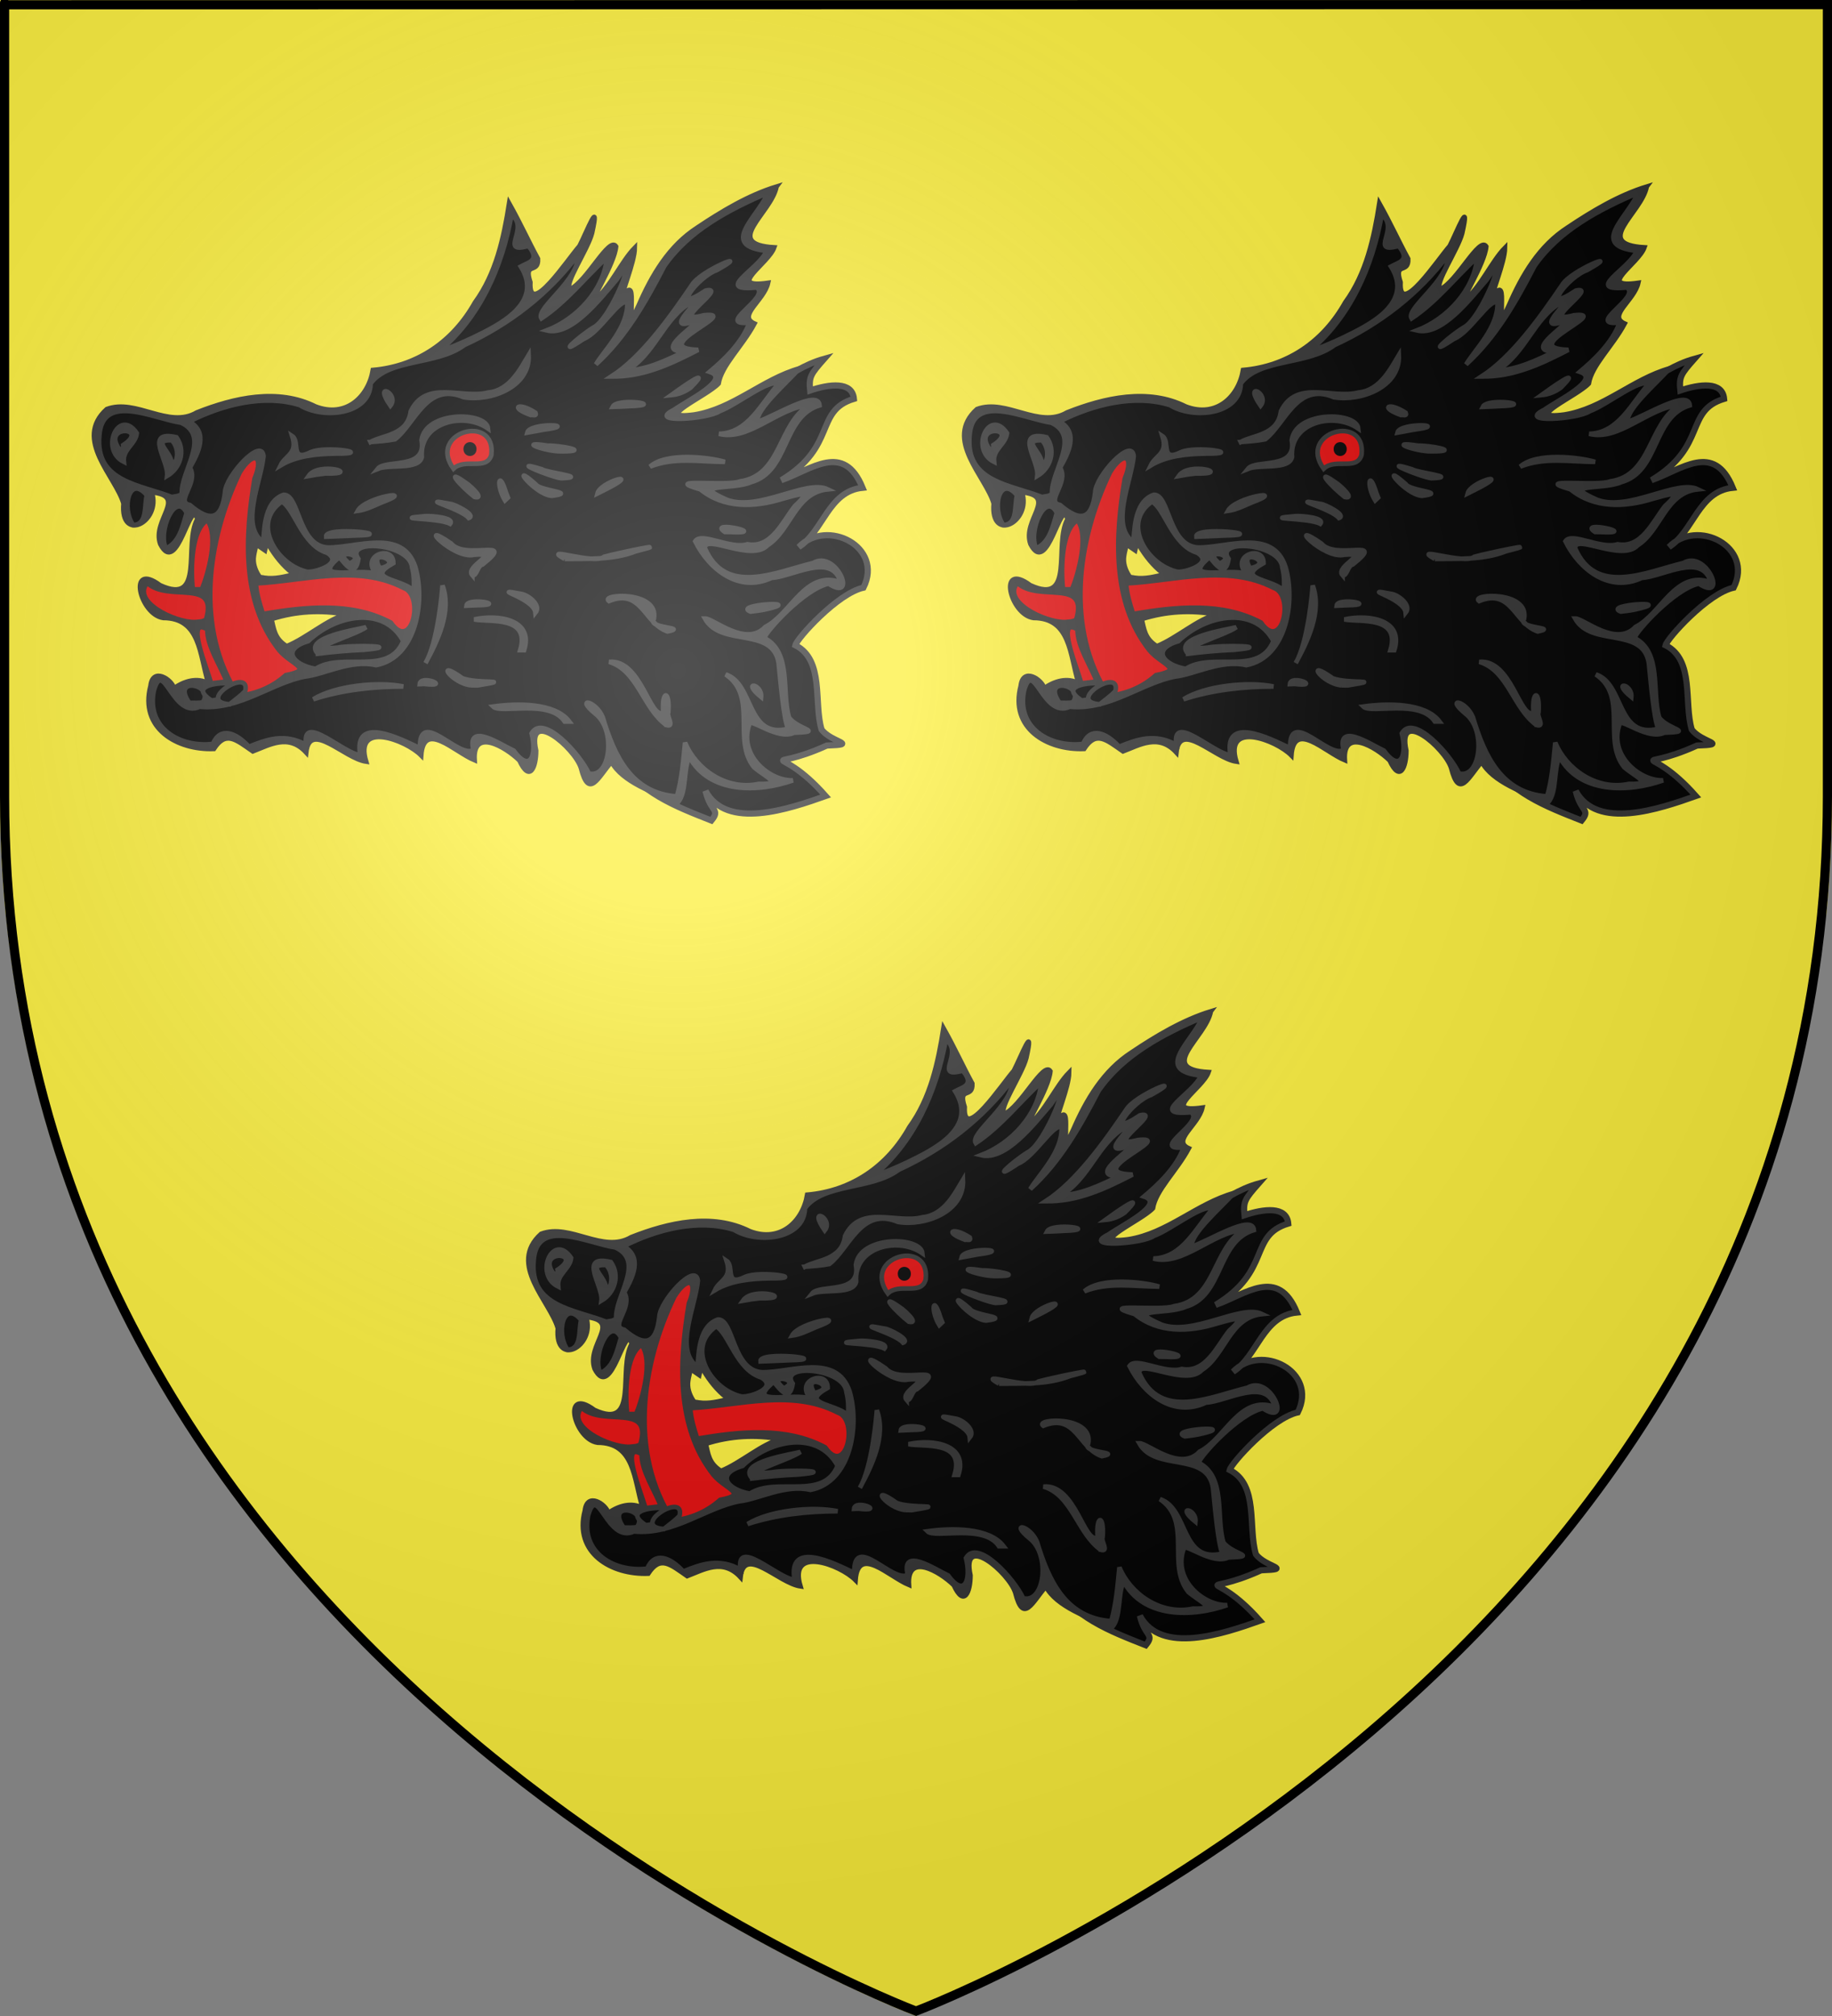 <?xml version="1.0" encoding="UTF-8" standalone="no"?>
<svg
   xmlns:dc="http://purl.org/dc/elements/1.1/"
   xmlns:cc="http://creativecommons.org/ns#"
   xmlns:rdf="http://www.w3.org/1999/02/22-rdf-syntax-ns#"
   xmlns:svg="http://www.w3.org/2000/svg"
   xmlns="http://www.w3.org/2000/svg"
   xmlns:xlink="http://www.w3.org/1999/xlink"
   xmlns:sodipodi="http://sodipodi.sourceforge.net/DTD/sodipodi-0.dtd"
   xmlns:inkscape="http://www.inkscape.org/namespaces/inkscape"
   id="svg2"
   version="1.0"
   width="600"
   height="660"
   sodipodi:docname="Blason_La_Calotterie.svg"
   inkscape:version="0.92.4 (5da689c313, 2019-01-14)">
  <rect width="100%" height="100%" fill="#808080" stroke="none"/>
  <sodipodi:namedview
     pagecolor="#ffffff"
     bordercolor="#666666"
     borderopacity="1"
     objecttolerance="10"
     gridtolerance="10"
     guidetolerance="10"
     inkscape:pageopacity="0"
     inkscape:pageshadow="2"
     inkscape:window-width="1920"
     inkscape:window-height="1017"
     id="namedview88"
     showgrid="false"
     inkscape:zoom="1.011377"
     inkscape:cx="163.83724"
     inkscape:cy="370.75983"
     inkscape:window-x="-8"
     inkscape:window-y="-8"
     inkscape:window-maximized="1"
     inkscape:current-layer="svg2" />
  <defs
     id="defs6">
    <linearGradient
       id="linearGradient2893">
      <stop
         id="stop2895"
         offset="0"
         style="stop-color:white;stop-opacity:0.314;" />
      <stop
         style="stop-color:white;stop-opacity:0.251;"
         offset="0.19"
         id="stop2897" />
      <stop
         id="stop2901"
         offset="0.6"
         style="stop-color:#6b6b6b;stop-opacity:0.125;" />
      <stop
         id="stop2899"
         offset="1"
         style="stop-color:black;stop-opacity:0.125;" />
    </linearGradient>
    <radialGradient
       r="300"
       fy="226.331"
       fx="221.445"
       cy="226.331"
       cx="221.445"
       gradientTransform="matrix(1.353,0,0,1.349,-77.629,-85.747)"
       gradientUnits="userSpaceOnUse"
       id="radialGradient3163"
       xlink:href="#linearGradient2893" />
  </defs>
  <g
     style="display:inline;fill:#fcef3c"
     id="layer3">
    <path
       id="path3161"
       d="M 0,0 V 260.438 C 0,274.017 0.663,287.192 1.938,300 H 2 c 25.698,257.617 298,360 298,360 v -1.5 c 0,0 270.474,-101.957 296,-358.5 h 2.062 C 599.337,287.192 600,274.017 600,260.438 V 0 H 300 Z"
       style="display:inline;fill:#fcef3c;fill-opacity:1;fill-rule:evenodd;stroke:none"
       inkscape:connector-curvature="0" />
  </g>
  <g
     style="display:inline"
     id="layer4">
    <g
       transform="matrix(0.504,0,0,0.504,10.664,32.099)"
       id="g4890">
      <g
         id="g4412"
         transform="matrix(1.603,0,0,1.603,-175.973,795.835)"
         style="stroke-width:1.872;stroke-miterlimit:4;stroke-dasharray:none">
        <path
           style="display:inline;fill:#000000;stroke:#313131;stroke-width:2.496;stroke-miterlimit:4;stroke-dasharray:none"
           d="m 346.135,-229.89 c 9.614,15.008 24.387,20.465 38.832,26.189 3.776,-4.632 -0.358,-3.384 -2.378,-11.976 8.57,15.952 33.805,7.304 48.692,2.043 -20.01,-22.679 -25.974,-8.521 0.463,-20.454 13.361,-0.486 1.752,-1.217 -2.118,-6.487 -3.277,-10.906 1.24,-28.124 -10.624,-34.155 0.666,-2.76 17.051,-21.019 27.602,-23.333 8.291,-16.582 -14.767,-28.264 -26.212,-16.482 9.974,-6.305 11.934,-22.611 25.848,-23.995 -7.64,-18.709 -20.743,-7.332 -32.931,-3.078 22.759,-13.748 13.291,-28.076 29.423,-32.964 -0.63,-7.164 -9.92,-6.024 -17.742,-3.384 -0.548,-5.531 0.184,-6.565 5.708,-12.833 -16.056,4.497 -25.168,17.53 -41.847,20.156 z"
           id="path4-9"
           inkscape:connector-curvature="0" />
        <g
           style="stroke:#313131;stroke-width:1.872;stroke-miterlimit:4;stroke-dasharray:none"
           transform="translate(-15.894,-623.033)"
           id="layer4-2">
          <g
             style="stroke:#313131;stroke-width:1.872;stroke-miterlimit:4;stroke-dasharray:none"
             transform="translate(-564.377,-4.539)"
             id="g4253">
            <path
               style="fill:#313131;stroke:#313131;stroke-width:1.872;stroke-miterlimit:4;stroke-dasharray:none"
               d="m 991.656,166.969 c -11.255,3.451 -22.102,9.912 -32.031,16.562 -11.601,7.448 -18.526,19.3 -23.875,31.594 -6.382,14.199 0.863,-14.913 -6.406,-3.594 -0.853,-0.989 4.79,-13.7 4.844,-19.781 -5.484,5.575 -9.627,15.667 -16.562,21.5 -1.689,0.524 8.363,-14.935 8.969,-22 -2.72,-4.436 -12.016,14.51 -18.781,17.344 -2.247,-2.285 7.263,-15.926 9.031,-22.719 3.346,-14.943 -2.068,-0.671 -5.094,5.188 -4.575,5.138 -20.665,29.538 -19.906,14.688 -2.83,-8.552 3.423,-3.089 3.094,-9.5 -4.048,-7.46 -7.044,-14.217 -11.688,-22.5 -2.212,14.007 -5.276,28.415 -13.844,40.156 -8.856,15.805 -23.306,25.81 -41.406,27.406 -1.84,10.945 -10.948,19.489 -23.25,14.781 -15.232,-7.622 -32.986,-3.568 -48.094,2.406 -11.465,6.791 -24.662,-5.825 -36.531,-1.344 -13.656,12.254 3.648,27.301 6.781,38.25 -1.398,16.125 15.413,7.471 11.5,-4.531 14.706,1.574 -0.102,11.122 3.406,20.969 6.956,13.623 12.356,-19.813 15.031,-10.125 -5.747,10.191 3.301,35.284 -15.125,26.781 -13.405,-9.946 -8.242,11.955 1.312,13.281 15.097,0.041 14.687,14.918 18.25,26.438 -4.455,-2.413 -9.708,-0.955 -13.875,2.031 -0.908,-3.561 -8.658,-8.69 -9.531,-0.969 -4.565,17.259 10.744,26.15 25.688,25.562 4.893,-7.465 8.847,-3.799 15.781,1 6.625,-2.515 14.435,-7.354 21.625,0.469 1.437,-13.259 15.41,2.413 24.312,3.688 -5.004,-16.637 16.038,-8.865 22.312,-2.5 1.048,-14.374 13.444,-1.472 21.656,1.938 -0.864,-13.246 12.404,-5.522 18.156,0.094 4.169,9.077 6.78,2.82 6.781,-3.969 -3.783,-17.441 15.513,-1.26 18.156,7 3.264,12.961 7,3.686 12.406,-2.438 4.249,7.981 17.086,12.67 26.969,16.375 3.565,-4.373 2.064,-12.887 4.531,-18.5 8.092,15.062 27.975,14.561 42.031,9.594 -9.344,0.361 -22.299,-10.133 -17.594,-23 0.756,-2.093 11.647,6.835 18.031,3.688 12.616,-0.459 1.655,-1.149 -2,-6.125 -3.094,-10.297 1.171,-26.555 -10.031,-32.25 0.629,-2.606 16.099,-19.847 26.062,-22.031 12.016,7.89 3.285,-13.945 -6.25,-8.375 -15.078,3.643 -35.447,13.602 -43.906,-6.031 -0.073,-5.944 19.038,5.754 25.406,-1.156 9.417,-5.953 11.268,-21.349 24.406,-22.656 -8.731,-4.181 -27.783,9.015 -40.781,4.281 -15.84,-6.891 2.345,-3.919 9.688,-7.188 15.481,-4.301 12.549,-26.51 27.781,-31.125 -0.595,-6.764 -17.865,4.226 -25.25,6.719 -0.517,-5.223 11.971,-15.831 17.187,-21.75 -15.16,4.246 -27.064,16.271 -42.812,18.75 -17.417,2.323 5.343,-7.529 9.938,-12.531 1.183,-7.41 9.646,-15.087 14.562,-24.312 -7.055,-3.136 3.907,-9.314 5.5,-16.5 -17.344,2.427 0.186,-7.708 2.5,-14.375 -21.394,-1.276 -1.147,-13.776 0.938,-24.656 z m -206.625,143.969 c 2.373,4.232 5.239,8.259 8.906,11.469 0.725,0.613 1.512,1.195 2.344,1.656 -3.978,0.962 -8.095,2.056 -12.219,1.438 -0.753,-0.238 -1.848,-0.009 -2.25,-0.812 -1.564,-2.366 -2.521,-5.275 -2.031,-8.125 0.218,-1.542 0.677,-3.035 0.969,-4.562 l 3.5,2.406 z M 817.125,340.375 c -7.52,1.864 -15.863,9.484 -24.062,12.844 -5.073,-3.153 -5.15,-7.138 -6.156,-10.969 10.073,-3.203 20.146,-3.664 30.219,-1.875 z"
               id="path4"
               inkscape:connector-curvature="0" />
            <path
               id="path5"
               d="m 951.257,414.102 c -18.543,-1.307 -25.381,-16.567 -30.071,-32.076 -2.763,-6.795 -11.474,-8.361 -2.921,-1.391 8.365,6.536 6.028,26.393 -2.708,24.171 -3.465,-7.688 -18.494,-24.444 -23.197,-16.286 2.108,8.48 -0.318,16.426 -7.258,7.043 -5.266,-2.461 -19.155,-11.805 -16.34,-0.278 -5.931,3.775 -22.09,-17.407 -21.672,-0.744 -8.563,-4.109 -27.073,-13.433 -24.199,2.833 -7.043,-0.715 -23.937,-17.523 -21.912,-4.131 -8.694,-4.961 -16.224,-2.135 -23.209,0.717 -5.35,-5.819 -11.676,-8.203 -14.644,-1.131 -13.428,1.557 -26.998,-6.452 -23.919,-21.545 3.876,-13.907 7.617,11.596 18.563,6.465 16.012,1.602 29.246,-9.713 42.858,-12.242 7.649,-0.831 18.387,-6.959 28.683,-4.592 16.396,-3.115 19.995,-25.986 15.89,-39.849 -5.204,-15.907 -24.085,-7.531 -35.614,-7.826 -11.975,-0.868 -11.298,-21.497 -17.744,-21.371 -8.697,2.944 -7.677,16.536 -8.406,19.101 -9.332,-6.793 -0.804,-24.135 0.238,-34.788 -0.772,-7.858 -15.444,8.15 -15.621,14.676 -1.32,11.302 -6.056,12.118 -14.229,5.154 -6.276,-1.224 3.802,-9.009 -0.014,-15.119 3.347,-5.895 7.702,-14.22 -0.239,-18.708 13.399,-6.788 30.208,-11.177 44.79,-6.643 9.327,5.823 28.486,3.975 28.735,-8.76 7.458,-10.23 26.942,-7.291 38.008,-15.593 18.016,-8.22 34.216,-20.642 46.082,-36.565 0.518,10.339 -17.424,21.686 -14.865,25.794 10.189,-6.775 17.739,-16.567 26.606,-24.769 -1.245,13.282 -12.259,24.971 -24.437,29.632 9.963,2.403 21.398,-12.496 28.343,-20.586 9.692,-15.18 -2.096,15.954 -9.476,19.434 -6.054,3.739 -15.722,12.494 -3.927,4.588 6.58,-2.542 14.462,-16.622 17.72,-14.796 0.304,10.178 -9.024,18.941 -12.728,25.117 12.177,-11.092 20.253,-25.392 27.73,-39.833 10.067,-14.533 26.246,-22.901 42.067,-29.708 -4.637,10.355 -19.871,21.443 -0.58,23.556 -3.333,7.618 -21.816,16.435 -4.073,14.839 6.004,3.862 -17.371,15.631 -2.923,14.214 -3.031,8.283 -10.364,15.097 -16.111,19.936 8.907,2.902 -9.684,11.913 -14.396,15.366 -11.58,5.641 13.633,3.878 18.353,0.624 7.493,-2.841 19.688,-13.005 24.001,-11.164 -6.975,7.828 -12.301,20.023 -24.169,20.3 12.057,3.123 23.794,-10.55 36.519,-11.641 -12.6,7.645 -11.03,28.495 -28.028,30.927 -5.469,2.165 -32.37,-1.456 -16.069,3.212 9.642,7.821 21.965,7.36 33.315,3.833 6.727,-1.81 12.591,-3.968 4.997,2.939 -4.976,6.32 -9.506,17.251 -19.191,15.488 -7.017,2.134 -18.632,-5.116 -21.198,-1.225 5.759,11.576 17.82,20.99 30.961,14.844 8.586,-0.478 24.488,-10.578 28.011,1.811 -14.273,-5.291 -20.066,12.79 -30.535,18.061 -7.934,8.433 -21.059,-3.502 -24.522,-3.413 6.571,11.762 27.356,3.155 29.889,17.906 0.87,8.42 2.072,22.863 3.857,26.806 -17.037,4.158 -13.685,-18.242 -25.312,-22.047 13.208,8.888 2.551,26.655 11.529,37.639 4.733,4.004 12.182,6.968 1.889,6.723 -13.337,2.851 -25.589,-6.197 -29.87,-16.744 -0.732,7.317 -1.28,14.712 -3.31,21.815 z"
               style="fill:#000000;stroke:#313131;stroke-width:1.872;stroke-miterlimit:4;stroke-dasharray:none"
               inkscape:connector-curvature="0" />
            <path
               id="path6"
               d="m 946.991,385.187 c -9.346,-6.549 -11.607,-22.209 -23.209,-25.604 13.011,-1.189 16.503,23.747 21.96,20.526 -0.743,-9.28 2.735,-9.233 2.025,-0.081 -0.875,1.469 2.821,6.151 -0.776,5.16 z"
               style="fill:#313131;stroke:#313131;stroke-width:1.872;stroke-miterlimit:4;stroke-dasharray:none"
               inkscape:connector-curvature="0" />
            <path
               id="path7"
               d="m 905.761,383.752 c -6.13,-9.293 -25.939,-2.981 -29.038,-6.069 9.728,-1.35 25.08,-1.631 30.915,6.069 -0.626,0 -1.251,0 -1.877,0 z"
               style="fill:#313131;stroke:#313131;stroke-width:1.872;stroke-miterlimit:4;stroke-dasharray:none"
               inkscape:connector-curvature="0" />
            <path
               id="path8"
               d="m 753.572,376.174 c -7.607,-10.957 10.471,-7.499 5.467,-0.212 -1.804,0.38 -3.643,0.177 -5.467,0.212 z"
               style="fill:#000000;stroke:#313131;stroke-width:1.872;stroke-miterlimit:4;stroke-dasharray:none"
               inkscape:connector-curvature="0" />
            <path
               id="path9"
               d="m 770.685,374.098 c -2.395,0.421 -5.698,0.764 -8.102,1.12 -9.028,-5.832 2.013,-7.202 6.952,-7.003 5.395,4.376 1.062,4.065 1.15,5.883 z"
               style="fill:#000000;stroke:#313131;stroke-width:1.872;stroke-miterlimit:4;stroke-dasharray:none"
               inkscape:connector-curvature="0"
               sodipodi:nodetypes="cccc" />
            <path
               id="path3132"
               d="m 803.846,374.74 c 8.772,-5.497 26.2,-7.298 36.486,-5.189 -12.334,0.028 -24.71,1.372 -36.486,5.189 z"
               style="fill:#313131;stroke:#313131;stroke-width:1.872;stroke-miterlimit:4;stroke-dasharray:none"
               inkscape:connector-curvature="0" />
            <path
               id="path12"
               d="m 985.387,373.818 c -8.266,-6.786 0.525,-5.401 0,0 z"
               style="fill:#313131;stroke:#313131;stroke-width:1.872;stroke-miterlimit:4;stroke-dasharray:none"
               inkscape:connector-curvature="0" />
            <path
               id="path13"
               d="m 773.504,373.341 c -17.684,-27.193 -12.784,-62.8 0.589,-90.627 5.486,-8.878 9.866,-6.87 5.94,2.641 -3.848,23.115 -5.43,49.966 9.924,69.435 4.764,5.824 14.606,7.875 2.737,10.177 -5.464,4.851 -11.905,7.558 -19.19,8.374 z"
               style="fill:#e20909;stroke:#313131;stroke-width:1.872;stroke-miterlimit:4;stroke-dasharray:none"
               inkscape:connector-curvature="0" />
            <path
               id="path14"
               d="m 867.841,369.073 c -7.732,-0.651 -15.094,-11.122 -3.553,-2.864 6.366,2.442 21.482,0.357 6.144,2.905 l -2.592,-0.041 v 0 z"
               style="fill:#313131;stroke:#313131;stroke-width:1.872;stroke-miterlimit:4;stroke-dasharray:none"
               inkscape:connector-curvature="0" />
            <path
               id="path15"
               d="m 846.987,368.595 c 0.369,-4.131 13.191,1.305 1.894,-0.071 z"
               style="fill:#313131;stroke:#313131;stroke-width:1.872;stroke-miterlimit:4;stroke-dasharray:none"
               inkscape:connector-curvature="0" />
            <path
               id="path17"
               d="m 804.767,362.416 c -9.243,-1.593 -14.068,-7.964 -2.965,-11.232 10.836,-10.542 30.557,-14.689 38.519,-0.045 -5.826,14.364 -24.798,4.306 -35.554,11.277 v 0 z"
               style="fill:#000000;stroke:#313131;stroke-width:1.872;stroke-miterlimit:4;stroke-dasharray:none"
               inkscape:connector-curvature="0" />
            <path
               id="path18"
               d="m 849.343,360.061 c 4.966,-8.369 6.722,-28.793 6.882,-31.438 3.904,10.518 -2.162,22.771 -6.882,31.438 z"
               style="fill:#313131;stroke:#313131;stroke-width:1.872;stroke-miterlimit:4;stroke-dasharray:none"
               inkscape:connector-curvature="0" />
            <path
               id="path19"
               d="m 805.723,356.27 c -6.474,-6.679 16.643,-9.857 19.558,-10.749 -4.363,3.265 -27.667,9.904 -11.604,8.282 5.546,-1.107 27.53,-0.645 10.549,0.897 -6.191,0.236 -12.356,0.822 -18.504,1.571 z"
               style="fill:#313131;stroke:#313131;stroke-width:1.872;stroke-miterlimit:4;stroke-dasharray:none"
               inkscape:connector-curvature="0" />
            <path
               id="path21"
               d="m 887.739,354.837 c 4.217,-14.121 -12.544,-11.232 -18.635,-12.46 10.071,-2.16 24.157,0.148 20.201,12.46 h -0.789 z"
               style="fill:#313131;stroke:#313131;stroke-width:1.872;stroke-miterlimit:4;stroke-dasharray:none"
               inkscape:connector-curvature="0" />
            <path
               id="path22"
               d="m 780.603,327.799 c 19.66,-1.042 41.151,-7.868 59.813,1.785 8.599,2.778 3.528,26.471 -5.151,14.071 -15.883,-8.492 -34.751,-6.383 -51.829,-3.499 -1.287,-4.028 -2.584,-8.108 -2.833,-12.358 z"
               style="fill:#e20909;stroke:#313131;stroke-width:1.872;stroke-miterlimit:4;stroke-dasharray:none"
               inkscape:connector-curvature="0" />
            <path
               id="path23"
               d="m 947.469,347.259 c -9.423,-3.099 -10.527,-17.729 -23.786,-12.317 -3.809,-2.869 20.443,-4.375 18.242,7.171 -3.016,4.097 14.198,3.371 5.544,5.145 z"
               style="fill:#313131;stroke:#313131;stroke-width:1.872;stroke-miterlimit:4;stroke-dasharray:none"
               inkscape:connector-curvature="0" />
            <path
               id="path24"
               d="m 755.961,343.469 c -8.251,0.226 -25.839,-8.289 -19.455,-15.909 8.509,8.152 29.059,-2.341 23.824,15.056 l -1.698,0.567 z"
               style="fill:#e20909;stroke:#313131;stroke-width:1.872;stroke-miterlimit:4;stroke-dasharray:none"
               inkscape:connector-curvature="0" />
            <path
               id="path25"
               d="m 893.917,339.679 c -0.551,-6.124 -19.734,-10.241 -5.596,-7.608 2.893,0.566 8.037,4.621 5.596,7.608 z"
               style="fill:#313131;stroke:#313131;stroke-width:1.872;stroke-miterlimit:4;stroke-dasharray:none"
               inkscape:connector-curvature="0" />
            <path
               id="path26"
               d="m 981.121,339.201 c -7.693,-2.834 23.529,-4.669 5.644,-0.81 l -2.741,0.466 z"
               style="fill:#313131;stroke:#313131;stroke-width:1.872;stroke-miterlimit:4;stroke-dasharray:none"
               inkscape:connector-curvature="0" />
            <path
               id="path27"
               d="m 865.93,336.812 c 0.385,-3.536 16.909,-0.325 4.556,-0.201 l -2.278,0.099 -2.278,0.102 z"
               style="fill:#313131;stroke:#313131;stroke-width:1.872;stroke-miterlimit:4;stroke-dasharray:none"
               inkscape:connector-curvature="0" />
            <path
               id="path28"
               d="m 844.598,330.666 c -5.492,-4.948 -20.111,-4.497 -8.295,-11.122 -0.01,-7.695 -13.73,-3.083 -6.858,4.466 -6.352,-2.68 -26.033,3.069 -16.106,-5.938 -1.094,-7.141 6.905,11.597 8.796,-0.202 -5.863,-8.398 21.101,-6.402 21.774,3.517 0.825,3.015 0.833,6.181 0.689,9.279 z"
               style="fill:#000000;stroke:#313131;stroke-width:1.872;stroke-miterlimit:4;stroke-dasharray:none"
               inkscape:connector-curvature="0" />
            <path
               id="path29"
               d="m 755.005,330.189 c -0.952,-8.826 -0.506,-24.162 5.866,-28.046 4.814,6.425 0.215,22.164 -2.221,28.046 -1.215,0 -2.43,0 -3.645,0 z"
               style="fill:#e20909;stroke:#313131;stroke-width:1.872;stroke-miterlimit:4;stroke-dasharray:none"
               inkscape:connector-curvature="0" />
            <path
               id="path31"
               d="m 868.319,324.488 c -3.197,-3.692 11.962,-9.315 0.7,-8.309 -8.392,2.032 -24.136,-14.799 -9.3,-4.572 5.963,7.078 26.876,-2.788 12.733,8.521 -2.084,0.363 -2.271,4.831 -4.133,4.359 z"
               style="fill:#313131;stroke:#313131;stroke-width:1.872;stroke-miterlimit:4;stroke-dasharray:none"
               inkscape:connector-curvature="0" />
            <path
               id="path32"
               d="m 801.457,323.088 c -12.064,-2.51 -23.091,-19.663 -10.373,-28.45 5.166,2.783 8.265,17.764 18.359,20.732 6.858,4.186 -4.479,7.99 -7.986,7.718 z"
               style="fill:#000000;stroke:#313131;stroke-width:1.872;stroke-miterlimit:4;stroke-dasharray:none"
               inkscape:connector-curvature="0" />
            <path
               id="path33"
               d="m 830.844,321.654 c -5.399,-8.954 10.936,-2.258 0,0 z"
               style="fill:#000000;stroke:#313131;stroke-width:1.872;stroke-miterlimit:4;stroke-dasharray:none"
               inkscape:connector-curvature="0" />
            <path
               id="path34"
               d="m 818.523,319.742 c -8.073,-6.38 8.027,-3.731 0,0 z"
               style="fill:#000000;stroke:#313131;stroke-width:1.872;stroke-miterlimit:4;stroke-dasharray:none"
               inkscape:connector-curvature="0" />
            <path
               id="path35"
               d="m 905.761,317.864 c -9.919,-5.492 12.066,2.478 16.015,-0.887 5.509,-1.531 29.536,-6.489 12.729,-2.192 -9.28,3.644 -18.977,2.905 -28.745,3.079 z"
               style="fill:#313131;stroke:#313131;stroke-width:1.872;stroke-miterlimit:4;stroke-dasharray:none"
               inkscape:connector-curvature="0" />
            <path
               id="path36"
               d="m 744.118,313.597 c -3.385,-6.9 3.851,-23.463 8.395,-14.377 -1.59,5.204 -2.846,11.923 -8.395,14.377 z"
               style="fill:#000000;stroke:#313131;stroke-width:1.872;stroke-miterlimit:4;stroke-dasharray:none"
               inkscape:connector-curvature="0" />
            <path
               id="path37"
               d="m 809.034,308.852 c -0.544,-4.387 29.724,-0.819 12.194,-0.499 -4.064,0.179 -8.129,0.336 -12.194,0.499 z"
               style="fill:#313131;stroke:#313131;stroke-width:1.872;stroke-miterlimit:4;stroke-dasharray:none"
               inkscape:connector-curvature="0" />
            <path
               id="path38"
               d="m 970.711,306.94 c -7.466,-4.904 18.768,0.881 2.061,0.019 z"
               style="fill:#313131;stroke:#313131;stroke-width:1.872;stroke-miterlimit:4;stroke-dasharray:none"
               inkscape:connector-curvature="0" />
            <path
               id="path39"
               d="m 730.841,304.107 c -4.81,-6.653 -1.667,-20.631 5.533,-12.05 -1.141,3.954 0.39,11.925 -5.533,12.05 z"
               style="fill:#000000;stroke:#313131;stroke-width:1.872;stroke-miterlimit:4;stroke-dasharray:none"
               inkscape:connector-curvature="0" />
            <path
               id="path40"
               d="m 859.309,303.629 c -4.877,-2.599 -25.129,-1.824 -9.893,-3.11 2.12,-0.137 11.933,0.58 9.893,3.11 z"
               style="fill:#313131;stroke:#313131;stroke-width:1.872;stroke-miterlimit:4;stroke-dasharray:none"
               inkscape:connector-curvature="0" />
            <path
               id="path41"
               d="m 866.885,301.273 c -3.309,-3.957 -21.582,-8.416 -7.578,-5.712 1.617,-0.037 10.854,4.617 7.578,5.712 z"
               style="fill:#313131;stroke:#313131;stroke-width:1.872;stroke-miterlimit:4;stroke-dasharray:none"
               inkscape:connector-curvature="0" />
            <path
               id="path42"
               d="m 821.833,298.406 c 3.114,-5.746 24.875,-9.017 9.608,-3.389 -3.116,1.333 -6.207,2.93 -9.608,3.389 z"
               style="fill:#313131;stroke:#313131;stroke-width:1.872;stroke-miterlimit:4;stroke-dasharray:none"
               inkscape:connector-curvature="0" />
            <path
               id="path43"
               d="m 881.562,294.138 c -3.544,-5.798 -2.615,-13.03 0.452,-3.015 l 0.743,1.888 z"
               style="fill:#313131;stroke:#313131;stroke-width:1.872;stroke-miterlimit:4;stroke-dasharray:none"
               inkscape:connector-curvature="0" />
            <path
               id="path44"
               d="m 746.472,292.772 c -12.621,-5.047 -30.943,-5.92 -29.357,-24.653 1.062,-18.066 22.318,-6.936 33.146,-5.457 12.35,5.743 -0.39,19.748 0.319,29.001 l -1.658,0.687 z"
               style="fill:#000000;stroke:#313131;stroke-width:1.872;stroke-miterlimit:4;stroke-dasharray:none"
               inkscape:connector-curvature="0" />
            <path
               id="path45"
               d="m 869.24,292.772 c -5.093,-3.919 -13.421,-12.911 -2.61,-5.082 0.738,0.566 6.981,6.037 2.61,5.082 z"
               style="fill:#313131;stroke:#313131;stroke-width:1.872;stroke-miterlimit:4;stroke-dasharray:none"
               inkscape:connector-curvature="0" />
            <path
               id="path46"
               d="m 900.538,292.294 c -6.908,-0.431 -17.74,-14.572 -6.608,-4.748 1.62,2.844 17.245,3.358 6.608,4.748 z"
               style="fill:#313131;stroke:#313131;stroke-width:1.872;stroke-miterlimit:4;stroke-dasharray:none"
               inkscape:connector-curvature="0" />
            <path
               id="path47"
               d="m 919.037,291.339 c 1.142,-4.663 17.074,-8.984 5.334,-2.701 l -2.651,1.365 z"
               style="fill:#313131;stroke:#313131;stroke-width:1.872;stroke-miterlimit:4;stroke-dasharray:none"
               inkscape:connector-curvature="0" />
            <path
               id="path48"
               d="m 904.327,285.16 c -4.942,-0.688 -21.56,-7.826 -7.868,-3.636 2.268,1.497 19.382,3.22 7.868,3.636 z"
               style="fill:#313131;stroke:#313131;stroke-width:1.872;stroke-miterlimit:4;stroke-dasharray:none"
               inkscape:connector-curvature="0" />
            <path
               id="path49"
               d="m 744.595,284.238 c 0.782,-6.048 -9.7,-18.804 3.788,-15.67 3.817,5.359 1.677,12.437 -3.788,15.67 z"
               style="fill:#313131;stroke:#313131;stroke-width:1.872;stroke-miterlimit:4;stroke-dasharray:none"
               inkscape:connector-curvature="0" />
            <path
               id="path50"
               d="m 801.935,284.238 c 4.158,-6.055 22.211,-0.659 6.761,-0.986 -2.266,0.237 -4.521,0.576 -6.761,0.986 z"
               style="fill:#313131;stroke:#313131;stroke-width:1.872;stroke-miterlimit:4;stroke-dasharray:none"
               inkscape:connector-curvature="0" />
            <path
               id="path51"
               d="m 829.922,281.37 c 3.212,-4.046 20.054,0.652 17.82,-11.659 1.678,-12.009 26.3,-11.56 26.96,-4.693 -9.833,-6.869 -27.935,-2.623 -26.861,11.616 -1.318,5.327 -13.056,2.727 -17.919,4.736 z"
               style="fill:#313131;stroke:#313131;stroke-width:1.872;stroke-miterlimit:4;stroke-dasharray:none"
               inkscape:connector-curvature="0" />
            <path
               id="path52"
               d="m 745.995,280.892 c 2.874,-4.989 -9.078,-11.385 0.477,-11.129 2.903,2.939 3.067,8.64 -0.477,11.129 z"
               style="fill:#000000;stroke:#313131;stroke-width:1.872;stroke-miterlimit:4;stroke-dasharray:none"
               inkscape:connector-curvature="0" />
            <path
               id="path53"
               d="m 940.369,280.448 c 6.523,-5.838 23.82,-3.834 30.342,-1.912 -10.268,-0.037 -20.466,-2.013 -30.342,1.912 z"
               style="fill:#313131;stroke:#313131;stroke-width:1.872;stroke-miterlimit:4;stroke-dasharray:none"
               inkscape:connector-curvature="0" />
            <path
               id="path54"
               d="m 790.569,279.97 c 2.023,-4.19 7.075,-4.683 4.745,-11.88 3.229,2.13 -0.923,10.698 7.397,6.566 6.194,-2.877 26.642,0.64 9.908,0.529 -7.481,0.122 -15.603,0.896 -22.05,4.786 z"
               style="fill:#313131;stroke:#313131;stroke-width:1.872;stroke-miterlimit:4;stroke-dasharray:none"
               inkscape:connector-curvature="0" />
            <path
               id="path55"
               d="m 860.674,281.315 c -10.752,-14.839 17.275,-22.62 15.365,-5.642 -1.909,6.648 -10.687,1.143 -15.365,5.642 z"
               style="fill:#e20909;stroke:#313131;stroke-width:1.872;stroke-miterlimit:4;stroke-dasharray:none"
               inkscape:connector-curvature="0" />
            <path
               id="path56"
               d="m 727.052,278.536 c -9.96,-4.976 -1.991,-22.243 5.253,-11.629 -0.459,4.521 -5.84,6.509 -5.253,11.629 z"
               style="fill:#313131;stroke:#313131;stroke-width:1.872;stroke-miterlimit:4;stroke-dasharray:none"
               inkscape:connector-curvature="0" />
            <path
               id="path57"
               d="m 863.062,277.771 c -6.267,-10.646 14.285,-11.824 8.617,-1.596 -3.767,-1.209 -5.658,0.395 -8.617,1.596 z"
               style="fill:#e20909;stroke:#e20909;stroke-width:1.872;stroke-miterlimit:4;stroke-dasharray:none;stroke-opacity:1"
               inkscape:connector-curvature="0" />
            <path
               id="path58"
               d="m 904.327,274.269 c -6.21,0.124 -18.483,-4.34 -5.386,-2.287 4.167,-0.218 18.35,2.305 5.386,2.287 z"
               style="fill:#313131;stroke:#313131;stroke-width:1.872;stroke-miterlimit:4;stroke-dasharray:none"
               inkscape:connector-curvature="0" />
            <path
               id="path59"
               d="m 725.141,273.314 c -7.16,-10.123 12.736,-8.796 1.652,-1.576 0.345,1.902 -0.772,1.556 -1.652,1.576 z"
               style="fill:#000000;stroke:#313131;stroke-width:1.872;stroke-miterlimit:4;stroke-dasharray:none"
               inkscape:connector-curvature="0" />
            <path
               id="path60"
               d="m 827.055,270.48 c 4.74,-2.829 15.026,-2.579 16.298,-12.439 6.269,-13.059 20.797,-4.83 31.417,-7.606 8.889,-0.828 13.302,-10.088 16.383,-15.188 0.617,13.072 -15.519,18.898 -26.339,17.094 -15.021,-6.34 -19.764,10.845 -27.838,17.038 -3.27,0.644 -6.603,0.854 -9.921,1.1 z"
               style="fill:#313131;stroke:#313131;stroke-width:1.872;stroke-miterlimit:4;stroke-dasharray:none"
               inkscape:connector-curvature="0" />
            <path
               id="path61"
               d="m 890.572,266.69 c 0.973,-4.278 22.127,-3.169 6.626,-1.207 -2.21,0.396 -4.419,0.797 -6.626,1.207 z"
               style="fill:#313131;stroke:#313131;stroke-width:1.872;stroke-miterlimit:4;stroke-dasharray:none"
               inkscape:connector-curvature="0" />
            <path
               id="path62"
               d="m 892.006,259.556 c -8.873,-3.192 -4.878,-5.36 1.911,-0.922 0.615,1.565 -1.165,0.718 -1.911,0.922 z"
               style="fill:#313131;stroke:#313131;stroke-width:1.872;stroke-miterlimit:4;stroke-dasharray:none"
               inkscape:connector-curvature="0" />
            <path
               id="path63"
               d="m 925.181,256.244 c 1.913,-3.929 22.507,-0.75 6.651,-0.299 -2.214,0.154 -4.433,0.215 -6.651,0.299 z"
               style="fill:#313131;stroke:#313131;stroke-width:1.872;stroke-miterlimit:4;stroke-dasharray:none"
               inkscape:connector-curvature="0" />
            <path
               id="path64"
               d="m 835.11,255.766 c -7.197,-10.34 3.799,-4.804 0,0 z"
               style="fill:#313131;stroke:#313131;stroke-width:1.872;stroke-miterlimit:4;stroke-dasharray:none"
               inkscape:connector-curvature="0" />
            <path
               id="path65"
               d="m 948.902,251.499 c 3.28,-2.364 17.481,-12.597 7.824,-2.97 -2.287,1.653 -5.007,2.723 -7.824,2.97 z"
               style="fill:#313131;stroke:#313131;stroke-width:1.872;stroke-miterlimit:4;stroke-dasharray:none"
               inkscape:connector-curvature="0" />
            <path
               id="path66"
               d="m 924.704,243.919 c 12.291,-7.957 23.546,-23.67 32.636,-37.06 3.56,-6.034 25.479,-14.614 10.063,-6.006 -7.692,2.628 -19.185,18.152 -4.48,8.262 9.663,-2.073 -16.047,14.147 -0.778,10.007 15.944,-1.707 -24.112,13.433 -2.252,14.01 -11.134,5.757 -22.406,11.051 -35.188,10.787 z"
               style="fill:#313131;stroke:#313131;stroke-width:1.872;stroke-miterlimit:4;stroke-dasharray:none"
               inkscape:connector-curvature="0" />
            <path
               id="path67"
               d="m 930.881,241.564 c 11.474,-6.644 14.937,-21.169 26.008,-27.567 6.773,-3.152 -12.657,12.753 1.281,7.539 4.714,-0.336 -18.143,12.688 -3.602,12.177 -7.509,3.631 -15.199,7.414 -23.686,7.851 z"
               style="fill:#000000;stroke:#313131;stroke-width:1.872;stroke-miterlimit:4;stroke-dasharray:none"
               inkscape:connector-curvature="0" />
            <path
               id="path68"
               d="m 854.564,233.952 c 16.797,-13.678 25.934,-34.543 29.626,-55.476 7.564,5.286 -5.394,15.97 6.86,12.563 5.004,5.967 -0.004,6.618 -3.072,8.33 9.232,14.836 -8.377,23.506 -19.69,28.941 -4.477,2.106 -9.053,4.007 -13.724,5.642 z"
               style="fill:#000000;stroke:#313131;stroke-width:1.872;stroke-miterlimit:4;stroke-dasharray:none"
               inkscape:connector-curvature="0" />
          </g>
        </g>
        <path
           id="path8-7"
           d="m 189.627,-250.804 c -14.195,-1.036 8.791,-15.509 6.352,-5.319 -1.949,1.988 -4.216,3.573 -6.352,5.319 z"
           style="display:inline;fill:#000000;stroke:#313131;stroke-width:1.872;stroke-miterlimit:4;stroke-dasharray:none"
           inkscape:connector-curvature="0" />
      </g>
      <ellipse
         style="color:#000000;display:inline;overflow:visible;visibility:visible;fill:#000000;fill-opacity:1;fill-rule:nonzero;stroke:#000000;stroke-width:4;stroke-linecap:butt;stroke-linejoin:miter;stroke-miterlimit:4;stroke-dasharray:none;stroke-opacity:1;marker:none;enable-background:accumulate"
         id="path4479"
         cx="284.25"
         cy="228"
         rx="2.25"
         ry="2.5" />
      <path
         id="path9-7"
         d="m 116.01,380.209 c -2.356,-9.228 -17.111,-44.084 -2.44,-35.049 -0.211,10.857 8.661,23.749 12.478,33.838 z"
         style="display:inline;fill:#e20909;stroke:#313131;stroke-width:3;stroke-miterlimit:4;stroke-dasharray:none"
         inkscape:connector-curvature="0"
         sodipodi:nodetypes="cccc" />
    </g>
    <use
       transform="translate(285)"
       height="100%"
       width="100%"
       id="use4892"
       xlink:href="#g4890"
       y="0"
       x="0" />
    <use
       transform="translate(-142.75,270)"
       height="100%"
       width="100%"
       id="use4894"
       xlink:href="#use4892"
       y="0"
       x="0" />
  </g>
  <g
     style="display:inline"
     id="layer2">
    <path
       id="path2875"
       style="opacity:1;fill:url(#radialGradient3163);fill-opacity:1;fill-rule:evenodd;stroke:none;stroke-width:1px;stroke-linecap:butt;stroke-linejoin:miter;stroke-opacity:1"
       d="m 300,658.5 c 0,0 298.5,-112.32 298.5,-397.772 0,-285.452 0,-258.552 0,-258.552 H 1.5 V 260.728 C 1.5,546.18 300,658.5 300,658.5 Z"
       inkscape:connector-curvature="0" />
  </g>
  <g
     style="display:inline"
     id="layer1">
    <path
       id="path1411"
       style="fill:none;stroke:#000000;stroke-width:3;stroke-linecap:butt;stroke-linejoin:miter;stroke-miterlimit:4;stroke-dasharray:none;stroke-opacity:1"
       d="m 300,658.397 c 0,0 -298.5,-112.303 -298.5,-397.709 0,-285.407 0,-259.13 0,-259.13 L 598.5,1.5 V 260.688 c 0,285.407 -298.5,397.709 -298.5,397.709 z" />
  </g>
</svg>
